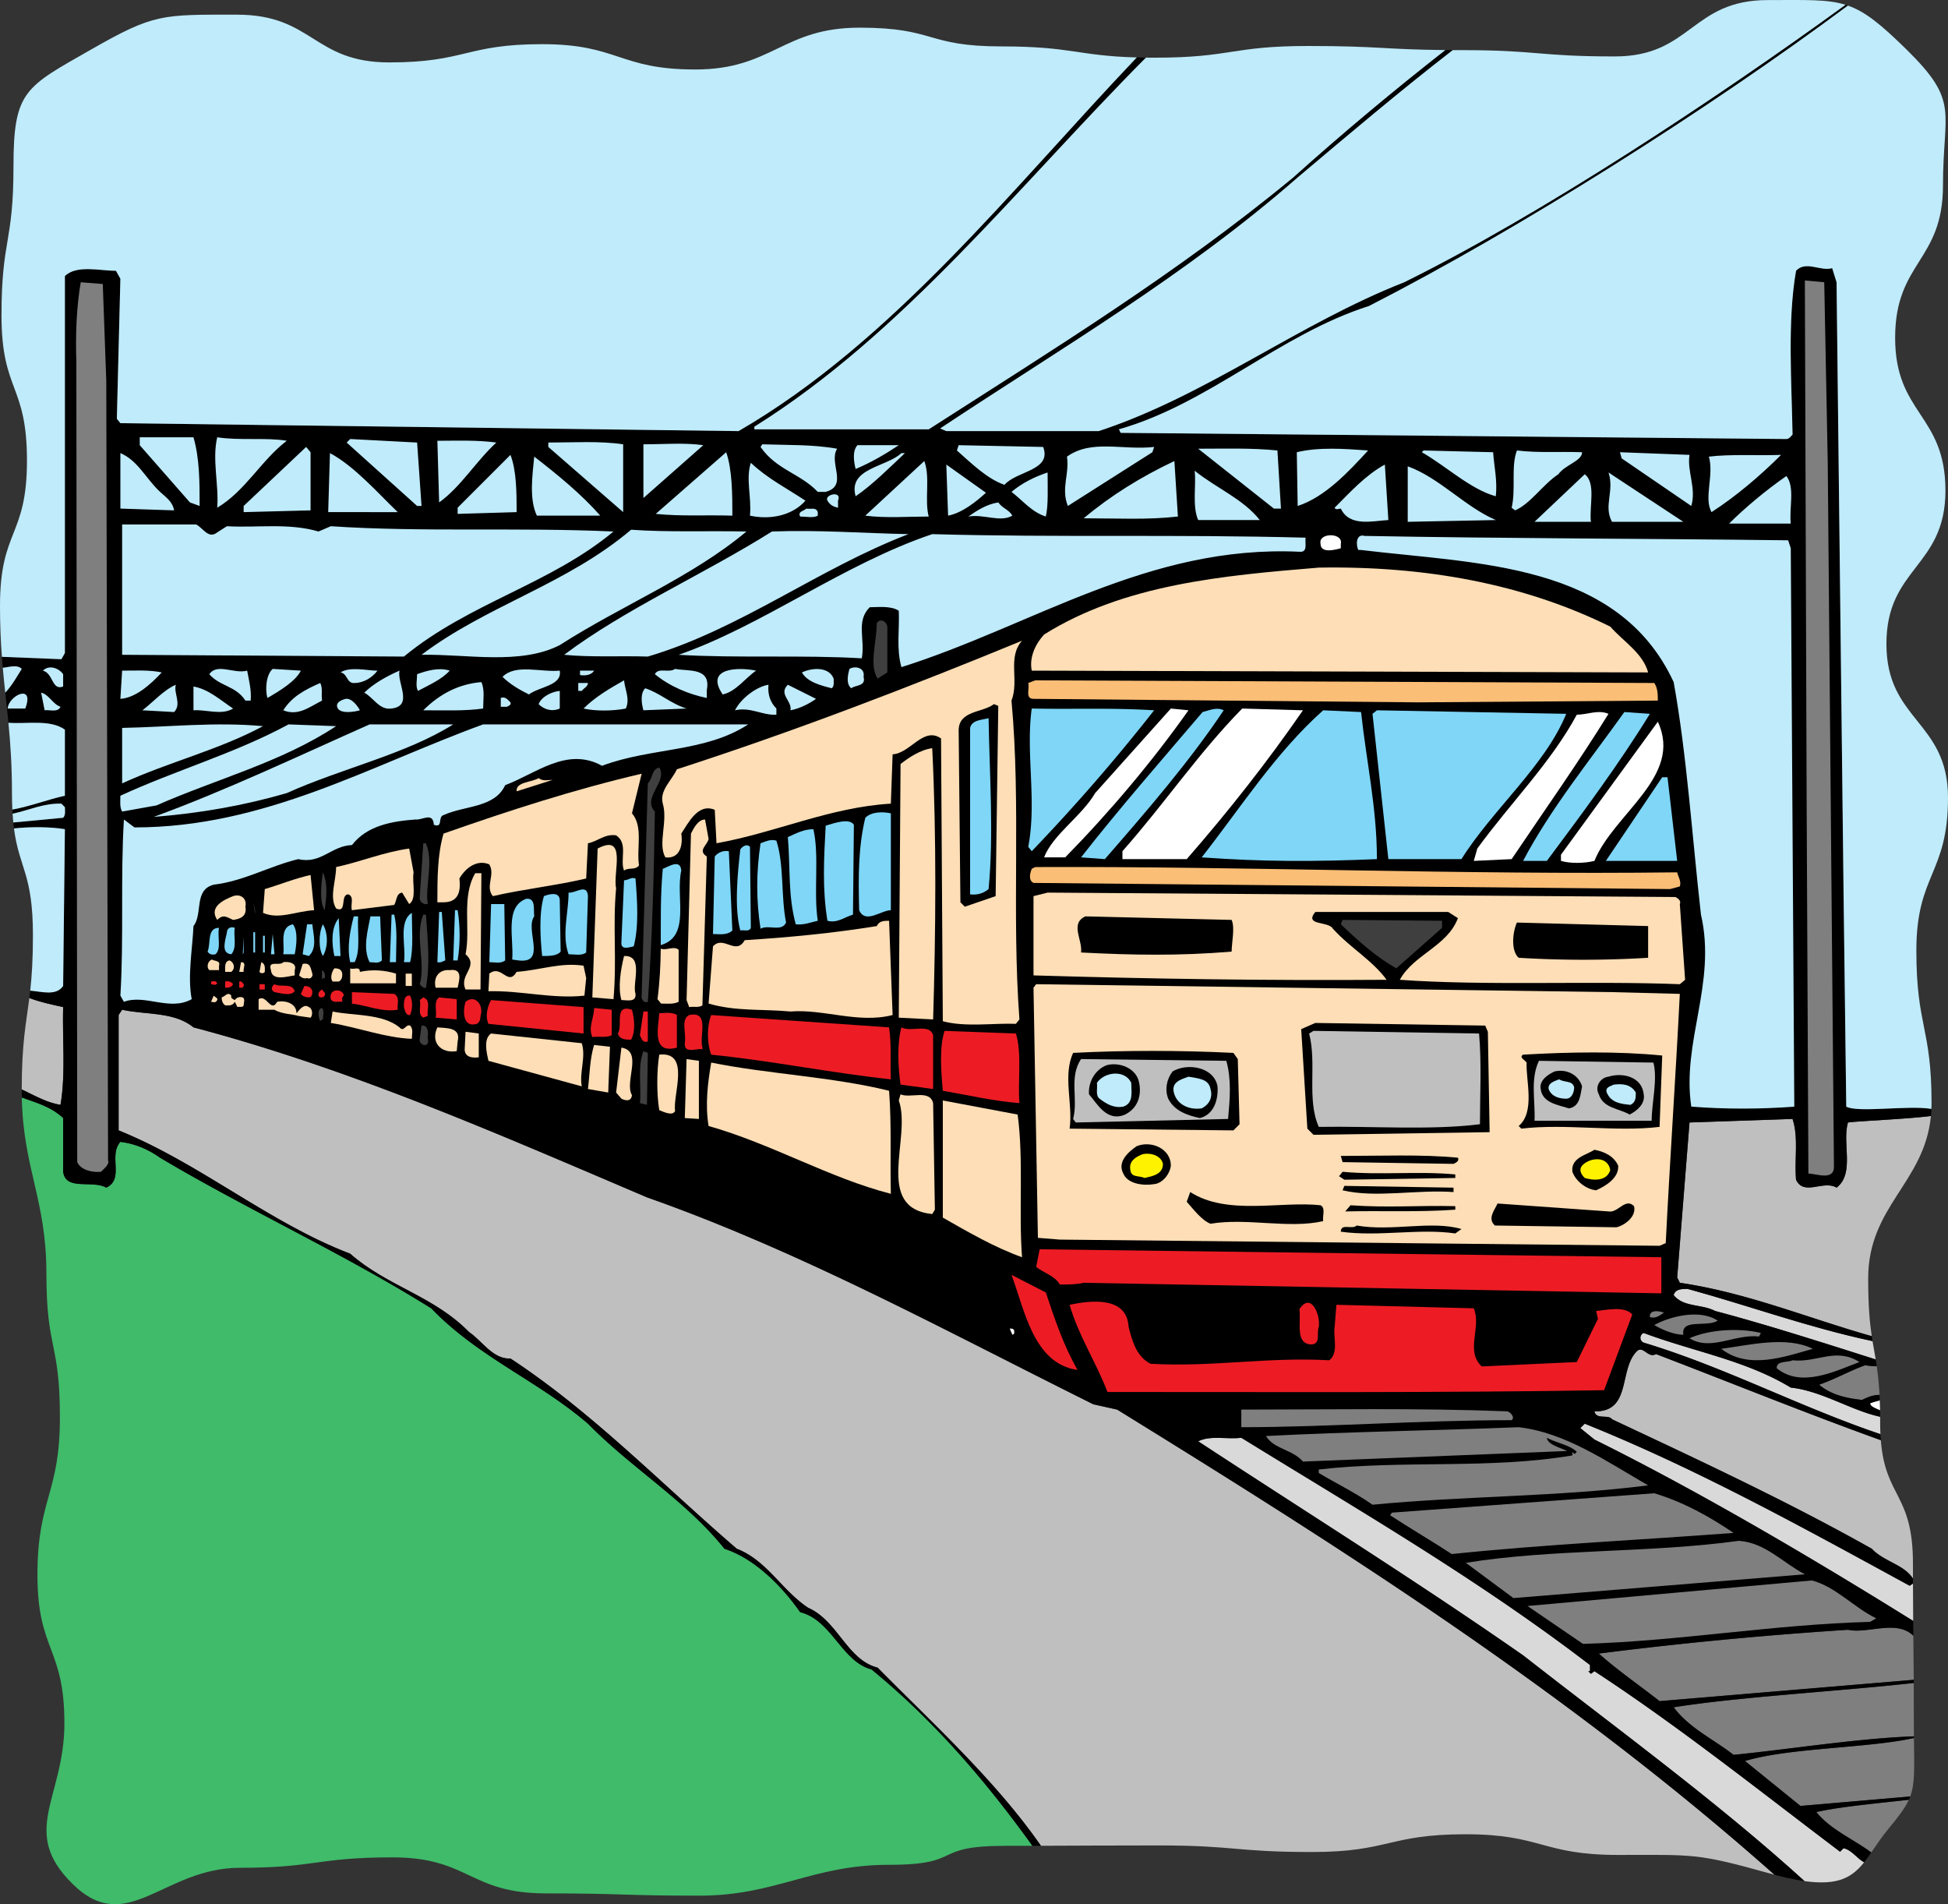 <svg xmlns="http://www.w3.org/2000/svg" width="416.258" height="406.78"><rect width="100%" height="100%" fill="#333333" stroke="none"/><defs><clipPath id="a"><path d="M4 234h217v172.77H4Zm0 0"/></clipPath><clipPath id="b"><path d="M239 1h177.262v236H239Zm0 0"/></clipPath></defs><path fill="#bfbfbf" d="M13.492 215.155c-2.398-.535-4.976-1.074-7.219-1.941-.699 5.496-1.62 9.496-1.632 19.535 2.671 1.238 5.222 2.781 8.285 3.293 1.129-6.586.379-13.926.566-20.887"/><path fill="#d9d9d9" d="M393.2 395.6c-16.934-12.796-34.622-26.906-52.497-38.574l-.754.567-.562-.567h.375v-1.316c-24.086-18.442-49.489-33.117-74.512-48.547-3.2.379-6.586-.563-9.219.754 22.953 15.054 46.473 29.73 69.43 45.722 20.129 15.739 41.492 31.301 60.133 48.239 7.23 1.011 10.195-.836 12.742-4.028-1.531-.812-2.617-2.593-4.387-3.004l-.75.754"/><path fill="#bfbfbf" d="M233.64 300.014c-31.425-15.617-62.28-32.55-95.398-44.218-31.8-13.547-63.41-27.469-96.902-36.313-4.14-3.387-10.16-2.637-15.242-3.765l-.75 1.128v24.649c17.308 6.965 32.175 19.758 49.484 26.344 7.902 6.96 17.875 9.03 25.402 16.746 2.82 1.883 5.079 5.832 8.844 5.644 17.496 11.477 32.176 26.719 48.356 40.645 6.398 2.445 9.597 8.844 15.242 12.605 6.398 2.825 8.277 11.102 14.863 12.797 11.832 11.985 25.195 24.106 34.895 38.055 9.332-.02 11.777-.074 25.093-.074 16.43 0 16.43 1.406 32.86 1.406 16.379 0 16.379-3.793 32.758-3.793 16.316 0 16.316 4.418 32.632 4.418 16.286 0 16.657-.438 32.34 3.945.367.102.719.196 1.07.29-44.082-39.137-92.535-69.786-140.468-99.38l-5.078-1.129"/><g clip-path="url(#a)" transform="translate(0 .01)"><path fill="#3fbb6a" d="M186.223 356.64c-6.399-1.695-8.47-10.538-15.243-12.23-3.949-5.644-9.785-11.476-16.18-13.547-8.28-10.351-19.757-17.125-29.163-26.718-10.727-9.22-23.332-14.114-33.492-24.649-19.004-11.855-38.95-20.887-57.954-32.176-2.636-1.882-5.457-3.011-8.468-3.386-2.633 3.007.941 7.902-3.012 9.785-3.008-1.696-8.656.75-9.219-3.39v-11.477c-2.543-2.422-5.793-3.29-8.836-4.399.317 15.297 5.262 21.785 5.262 37.688 0 16.379 2.883 14.343 2.883 30.722C12.8 319.176 8 320.148 8 336.461c0 16.285 5.762 15.398 5.762 31.68 0 16.039-9.684 23.109 1.761 34.343 11.66 11.442 19.368-3.46 35.707-3.46 16.333 0 16.333-2.227 32.665-2.227 16.378 0 16.378 7.695 32.761 7.695 16.399 0 16.399.485 32.797.485 16.383 0 24.086-6.594 40.469-6.594 16.348 0 8.644-4.055 24.992-4.055 2.164 0 4.035-.004 5.7-.004-9.762-13.562-20.81-26.574-34.391-37.683"/></g><path fill="#fff" d="M401.738 301.315a105.28 105.28 0 0 0-.066-2.156c-.676.215-1.457.36-2.074.668.101.719 1.242 1.055 2.14 1.488"/><path fill="#bfbfbf" d="M349.922 288.538c-4.14 3.762-1.129 13.168-9.219 12.98.375 1.883 3.008.567 3.762 1.696 18.437 8.656 37.445 17.5 55.508 27.66 2.617 2.789 6.847 3.32 8.8 6.383-.004-.993-.004-2.047-.004-3.192 0-15.023-5.89-14.015-6.867-26.383-16.164-5.82-32.011-12.273-48.031-18.394-1.691.941-2.633-1.692-3.95-.75"/><path fill="#d9d9d9" d="M351.238 284.772c-.941.38-.941 1.696 0 2.07 17.301 5.208 33.313 13.723 50.582 19.551a51.196 51.196 0 0 1-.058-2.402c0-.453 0-.887-.004-1.316-6.262-1.375-12.477-5.52-19.098-6.235-9.594-5.832-20.887-7.715-31.422-11.668"/><path fill="#7f7f7f" d="M388.723 295.83c2.445 2.071 5.605 2.868 9.18 3.243 1.109-.555 2.425-1.105 3.718-1.055a65.712 65.712 0 0 0-.59-6.144c-.816.023-1.699-.086-2.468-.203-3.2 1.129-5.958 2.765-9.84 4.16"/><path fill="#d9d9d9" d="M357.637 276.682c2.07 2.633 6.02 1.883 8.843 3.387 11.239 2.985 23.149 6.805 34.329 10.363-.223-1.34-.457-2.578-.68-3.925-13.531-2.86-26.25-7.516-39.484-11.141-1.317 0-2.633 0-3.008 1.316"/><path fill="#bfbfbf" d="M412.61 238.417c-5.075.66-15.4 1.078-17.72 1.387-1.316 4.328 1.508 10.914-2.445 13.925-2.824-1.695-6.96 1.88-8.656-1.695-.375-4.328.566-9.031-.75-12.984l-22.016.754-2.632 33.117.562 1.129c14.356 2.101 27.574 7.62 41.016 11.41-.43-2.875-.766-6.41-.766-12.348 0-15.453 12.04-20.433 13.406-34.695"/><path fill="#7f7f7f" d="M370.43 374.901c11.125-1.074 26.683-3.555 38.547-3.949-.012-1.27-.024-2.672-.024-4.223 0-2.828-.008-5.16-.015-7.18-15.934 1.774-37.325 2.95-51.301 5.192 3.387 4.516 8.465 6.773 12.793 10.16m14.3 10.914 23.454-2.02c1.007-2.706.875-5.741.796-12.48-10.058 2.196-26.683 2.059-36.101 4.903l11.851 9.597m15.137 9.938c1.063-1.535 2.184-3.254 3.656-5.04 2.227-2.702 3.567-4.452 4.368-6.214-6.22.691-15.282 1.55-19.774 2.633 3.113 3.8 7.797 5.714 11.75 8.62"/><path fill="#d9d9d9" d="m338.633 304.155-.942.941 3.012 2.446c22.36 11.086 46.406 25.238 68.113 38.754-.02-2.196-.035-4.703-.043-7.996l-.71.476c-22.766-12.418-45.536-25.027-69.43-34.62"/><path fill="#7f7f7f" d="M394.89 348.182c-17.495 1.13-35.562 2.825-53.245 5.082 3.761 3.387 8.652 6.774 12.98 10.16l54.309-4.554c-.02-3.883-.051-6.574-.082-9.41-3.579-3.54-9.829-.336-13.961-1.278"/><path d="m358.39 272.92 2.633-33.116 22.016-.754c1.316 3.953.375 8.656.75 12.984 1.695 3.574 5.832 0 8.656 1.695 3.953-3.011 1.13-9.597 2.446-13.925 2.32-.31 12.644-.727 17.718-1.387.047-.492.082-.996.102-1.508-4.965-.828-15.75.883-18.195-.492l-.567-44.969L392.445 60.3l-.941-3.012c-2.445.754-5.645-1.692-7.715.566-1.879 10.723-.937 23.895-.75 34.996-.379.375-.754.942-1.316.942l-142.25-1.317-.375-.754c19.191-5.457 34.43-20.32 53.433-26.343 31.934-16.328 72.485-41.961 102.332-64.184l-.496-.168C366.47 21.284 329.34 45.84 300.06 60.3c-22.579 8.843-42.336 24.273-65.29 31.8h-32.554l-1.317-.566c25.778-17.125 52.309-32.55 76.395-53.625 10.805-9.11 21.992-18.582 33.14-27.203l-1.585-.012c-11.121 8.7-22.055 17.832-32.496 27.215-24.836 20.508-51.555 36.879-77.899 53.812h-37.258v-.562c31.957-19.953 56.79-51.828 83.672-78.848-.68-.007-1.328-.02-1.949-.039-26.652 28.008-52.113 60.723-85.105 79.828l-132.09-1.695-.754-.941.754-29.918-.942-1.692c-3.386 0-8.465-1.32-10.914 1.13v80.53l-.75 1.317-12.715-.508c.059.797.125 1.574.192 2.34 1.304-.117 3.05-.766 4.054.238-1.062 1.672-2.015 3.461-3.523 5.078.227 2.133.46 4.246.676 6.434 4.18.293 8.945-.758 12.066 1.473v14.109c-3.719.828-7.34 2.25-11.226 2.96l.046.884c3.45-.727 6.704-2.282 10.43-2.149l.75.754c0 .75.188 1.692-.375 2.258L2.84 175.714c.043.441.09.863.144 1.27 3.672-.391 7.871-.34 10.883.163l-.375 33.492c-1.488 2.168-4.441 1.22-7.031 1.004a69.891 69.891 0 0 1-.188 1.57c2.243.868 4.82 1.407 7.22 1.942-.188 6.961.562 14.3-.567 20.887-3.063-.512-5.613-2.055-8.285-3.293v.164c0 .527.004 1.043.015 1.55 3.043 1.11 6.293 1.977 8.836 4.4v11.476c.563 4.14 6.211 1.695 9.219 3.39 3.953-1.883.379-6.777 3.012-9.785 3.011.375 5.832 1.504 8.468 3.387 19.004 11.289 38.95 20.32 57.954 32.176 10.16 10.535 22.765 15.43 33.492 24.648 9.406 9.594 20.883 16.367 29.164 26.719 6.394 2.07 12.23 7.902 16.18 13.547 6.773 1.691 8.843 10.535 15.242 12.23 13.582 11.11 24.629 24.121 34.39 37.684.637-.004 1.242-.004 1.82-.004-9.699-13.95-23.062-26.07-34.894-38.055-6.586-1.695-8.465-9.973-14.863-12.797-5.645-3.762-8.844-10.16-15.242-12.605-16.18-13.926-30.86-29.168-48.356-40.645-3.766.188-6.023-3.762-8.844-5.644-7.527-7.715-17.5-9.785-25.402-16.746-17.309-6.586-32.176-19.38-49.484-26.344v-24.649l.75-1.129c5.082 1.13 11.101.38 15.242 3.766 33.492 8.844 65.101 22.766 96.902 36.313 33.117 11.668 63.973 28.601 95.399 44.218l5.078 1.13c47.933 29.593 96.386 60.241 140.469 99.378 2.449.649 4.57 1.098 6.406 1.356-18.64-16.938-40.004-32.5-60.133-48.239-22.957-15.992-46.477-30.668-69.43-45.722 2.633-1.317 6.02-.375 9.219-.754 25.023 15.43 50.426 30.105 74.512 48.547v1.316h-.375l.562.566.754-.566c17.875 11.668 35.563 25.777 52.496 38.574l.75-.754c1.77.41 2.856 2.192 4.387 3.004a39.042 39.042 0 0 0 1.531-2.097c-3.953-2.907-8.637-4.82-11.75-8.621 4.492-1.082 13.555-1.942 19.774-2.633.105-.235.203-.469.293-.703l-23.454 2.02-11.851-9.599c9.418-2.843 26.043-2.707 36.101-4.902 0-.121 0-.238-.004-.363-11.863.394-27.421 2.875-38.546 3.95-4.329-3.388-9.407-5.645-12.793-10.161 13.976-2.242 35.367-3.418 51.3-5.191 0-.231 0-.458-.004-.68l-54.308 4.555c-4.328-3.387-9.219-6.774-12.98-10.16 17.683-2.258 35.75-3.954 53.245-5.083 4.133.942 10.383-2.261 13.961 1.278l-.035-3.164c-21.707-13.516-45.754-27.668-68.113-38.754l-3.012-2.446.942-.941c23.894 9.594 46.664 22.203 69.43 34.621l.71-.476v-1.043c-1.953-3.063-6.183-3.594-8.8-6.383-18.063-10.16-37.07-19.004-55.508-27.66-.754-1.13-3.387.187-3.762-1.696 8.09.188 5.078-9.218 9.219-12.98 1.316-.942 2.258 1.691 3.949.75 16.02 6.12 31.867 12.574 48.031 18.394a56.917 56.917 0 0 1-.082-1.289c-17.27-5.828-33.281-14.343-50.582-19.55-.941-.376-.941-1.692 0-2.07 10.535 3.952 21.828 5.835 31.422 11.667 6.621.715 12.836 4.86 19.098 6.235-.004-.47-.012-.922-.02-1.36-.898-.433-2.039-.77-2.14-1.488.617-.309 1.398-.453 2.074-.668a83.34 83.34 0 0 0-.051-1.14c-1.293-.052-2.61.5-3.719 1.054-3.574-.375-6.734-1.172-9.18-3.242 3.883-1.395 6.641-3.031 9.84-4.16.77.117 1.653.226 2.47.203-.071-.5-.15-.977-.224-1.442-11.18-3.558-23.09-7.379-34.328-10.363-2.824-1.504-6.773-.754-8.843-3.387.375-1.316 1.691-1.316 3.007-1.316 13.235 3.625 25.954 8.281 39.485 11.14-.055-.34-.11-.69-.16-1.046-13.442-3.79-26.66-9.309-41.016-11.41l-.562-1.13"/><path fill="#7f7f7f" d="m390.563 98.87 1.32 150.152c.187 3.387-3.766 1.696-5.457 1.696l-.38-81.098-.374-109.7 4.14.38.75 38.57M22.71 81.374l.38 166.52c.375.753-.754 1.695-1.508 2.445-1.879.191-4.328-.375-5.078-2.067l-.188-171.039c-.191-5.457 0-11.476.938-16.933l4.707.375.75 20.699"/><path fill="#fff" d="M286.512 116.182v.942c-1.317.375-4.328 1.129-4.328-.942-.563-2.445 4.89-2.445 4.328 0"/><path fill="#fddeb6" d="M344.09 133.87c2.82 3.2 6.96 5.644 8.09 9.785l-131.711-.379c-.567-2.82.75-5.644 2.633-7.715 17.12-10.722 38.195-12.605 58.707-14.297 22.578-.378 43.652 3.387 62.28 12.606"/><path fill="#3f3f3f" d="m189.61 143.655-2.07 1.316c-1.884-2.824-.188-7.902-.188-11.855.753-1.129 2.07-.375 2.257.754v9.785"/><path fill="#fddeb6" d="M218.398 136.882c-3.199 3.574-.562 8.464-2.257 12.793 2.07 22.578 0 45.347 1.695 68.113l-.754.941c-4.703-.187-10.914.754-15.617-.562l-.38-60.403c-3.76-2.632-6.581 3.2-10.347 3.387l-.375 10.54c-12.984.753-24.648 6.206-37.258 8.464l-.375-7.148c-3.574-1.504-5.644 2.82-7.152 5.082.379 2.257-.187 5.453-3.387 5.078-1.691-2.82.567-7.715-.562-11.477-.754-2.824 1.883-4.894 3.012-7.34 25.023-8.09 49.484-17.496 73.757-27.468"/><path fill="#fbbe76" d="M353.496 145.913c.754 1.129.754 2.445.754 3.762l-51.18.375-82.226-.75c-1.88 0-.754-2.258-1.13-3.387l1.505-.567 132.277.567"/><path fill="#bfebfb" d="m13.867 172.444-.75-.754c-3.726-.133-6.98 1.422-10.43 2.149.043.66.094 1.285.153 1.875l10.652-1.012c.563-.566.375-1.508.375-2.258M.594 142.663c.16 1.828.344 3.582.531 5.316 1.508-1.617 2.46-3.406 3.523-5.078-1.003-1.004-2.75-.355-4.054-.238m12.898 1.367v2.633c-2.445.941-2.07-2.82-4.328-3.387 1.316-1.316 3.387-.562 4.328.754m171.035.566c.567 2.067-1.691 1.692-2.632 2.446-1.13-.942-.754-2.824-.375-4.14 1.316-.755 3.386-.188 3.007 1.694m-131.711-1.32c.38 2.07.942 4.14.754 6.399h-1.129c-2.07-3.2-5.457-3.012-7.714-5.645 1.691-2.445 5.27 0 8.09-.754m11.476 0c-1.129 2.258-4.512 4.328-7.148 5.836-.563-2.07-.188-5.082 1.128-6.21l6.02.374m16.371 0c-1.129 1.508-3.008 2.637-4.89 2.637-1.696.187-1.504-2.07-3.012-2.258 2.07-1.32 5.644-.379 7.902-.379m15.43 0c-1.692 1.883-4.328 3.012-6.774 4.328-.562-.941-.187-2.445-.187-3.574 2.07-.754 4.703-1.504 6.96-.754m23.52 0c.567 3.2-4.328 3.387-6.586 5.082-1.879-.941-3.949-2.07-5.644-3.762 2.824-2.824 8.094-.94 12.23-1.32m31.422 4.141v1.695c-3.762-.754-7.902-2.45-11.101-5.082.753-1.504 3.011-.187 4.328-1.129 2.824.563 7.715-.375 6.773 4.516m10.539-4.141c-2.258 1.508-4.328 4.516-7.152 5.082-3.95-5.832 3.574-5.832 7.152-5.082m16.559 1.695c0 .754.187 1.504-.38 2.07-2.257-.566-5.265-1.316-6.394-3.386 2.446-1.129 5.832-1.129 6.774 1.316m-143.567-1.316c-2.445 2.633-5.644 5.457-8.843 5.645l.375-6.024c2.824 0 5.832-.187 8.468.38m50.801-.38c-.562 2.637 3.012 7.528-1.691 8.094-2.633.375-3.762-2.258-5.832-3.387 1.879-1.883 4.89-3.578 7.523-4.707m41.586 0c-.566.942-1.883 1.13-3.012.942v-.942h3.012m6.399 2.07c.187 2.07 1.316 3.954.375 6.024-2.825.562-6.586.562-9.032 0 2.446-2.45 5.645-4.328 8.657-6.024m-30.485.379c.754 1.692.375 3.762.375 5.645-3.949.562-8.465.375-12.793.375 3.574-3.574 7.715-5.645 12.418-6.02m-34.433.188c.566 1.129.187 2.445.379 3.762-2.637 1.316-5.083 3.386-8.282 2.07 1.883-3.012 4.89-4.516 7.903-5.832m57.203 0c0 .75-.942 1.129-1.32 1.691h-.75v-1.691h2.07m40.265 5.457v1.316c-3.011.188-5.457-1.695-8.843-.941 1.316-2.633 4.703-5.082 7.148-5.457-.187 2.07.379 3.762 1.695 5.082m-128.324-5.082c-.566 1.695 1.317 4.14-.379 5.832l-6.773-.375c2.258-1.695 4.515-4.328 7.152-5.457m136.789 3.012c-1.316.941-3.387 2.07-5.457 2.445.38-2.07-2.633-3.387-.562-5.457l6.02 3.012m-124.563 2.07c-2.446 1.504-5.645.187-8.465.375v-5.082c3.2.566 5.644 2.824 8.465 4.707m96.905 0-9.222.375c-.375-1.316-.75-3.574.38-4.703 3.007.941 5.644 3.387 8.843 4.328m-141.309 0H1.637c.187-2.824 5.836-5.457 3.765 0m114.211 0c-1.691.75-3.386.187-4.515-.941.566-1.508 2.632-2.637 4.515-2.825v3.766m-106.687-.379c-.563 1.32-2.446.566-3.387.754l-.75-3.762c1.691.375 2.445 2.446 4.137 3.008m96.152-.941c.188.566-.379.754-.754.941h-1.316v-1.879c.941-.379 1.504.375 2.07.938m-32.176 1.695c-1.316.375-3.953.754-4.703-.375-.754-1.32.942-1.883 1.692-2.07 1.316-.188 2.636 1.691 3.011 2.445"/><path d="m212.754 191.448-6.586 2.258-.941-.942-.375-36.69c0-4.33 5.078-3.763 7.527-5.645l.937.375-.562 40.644"/><path fill="#7fd6f7" d="M246.621 151.745a400.161 400.161 0 0 1-26.152 30.105l-.754-.941c1.883-9.594-.567-20.133.754-29.54 8.652.188 17.12-.187 26.152.376"/><path fill="#fff" d="M253.96 151.745c-7.714 10.914-16.745 21.637-26.343 31.422h-4.515c1.882-4.89 8.09-8.844 10.914-13.735l16.18-18.062 3.765.375"/><path fill="#7fd6f7" d="M261.484 151.745c-7.148 10.726-16.367 21.45-25.398 31.797l-5.082-.375c8.094-10.348 17.312-20.887 25.969-31.047 1.504-.375 3.007-1.129 4.511-.375"/><path fill="#fff" d="M278.422 151.745c-7.527 10.914-15.809 21.45-24.836 31.797h-13.738v-1.692c8.843-9.972 16.183-20.886 25.59-30.48l12.984.375"/><path fill="#7fd6f7" d="M290.84 152.12c1.129 10.539 3.387 20.512 3.387 31.422-13.547.566-24.274.566-37.446-.375 8.281-10.535 15.809-22.39 25.965-31.422l8.094.375m43.84.379c-4.516 11.101-15.805 20.508-22.39 31.043h-15.618l-3.387-31.043.942-.754 40.453.754"/><path fill="#fff" d="M343.71 152.499c-6.394 10.347-13.733 20.695-20.694 31.043l-8.09.379.75-2.637c6.96-9.594 15.804-18.438 21.262-28.598 2.257 0 4.515-1.129 6.773-.187"/><path fill="#7fd6f7" d="M352.555 152.499c-6.586 10.722-14.301 21.074-22.016 31.422h-5.078c5.832-11.102 14.113-21.262 21.637-31.801l5.457.379m-141.309.937c.192 11.856 1.133 24.84 0 36.504-1.129.942-2.445 1.317-3.95 1.13v-35.563c.376-1.692 2.446-1.692 3.95-2.07"/><path fill="#fff" d="M340.703 183.92c-2.258.563-5.27.563-7.152 0v-1.316l20.699-28.414c5.457 11.668-9.41 19.57-13.547 29.73"/><path fill="#bfebfb" d="M13.867 155.886c-3.12-2.23-7.887-1.18-12.066-1.473.426 4.39.758 9.105.758 15.02 0 1.288.03 2.449.082 3.523 3.886-.711 7.507-2.133 11.226-2.961v-14.11m-.375 54.755.375-33.493c-3.012-.504-7.21-.554-10.883-.164 1.118 8.594 4.055 9.606 4.055 22.848 0 5.21-.246 8.805-.578 11.812 2.59.215 5.543 1.164 7.031-1.004"/><g clip-path="url(#b)" transform="translate(0 .01)"><path fill="#bfebfb" d="m239.098 91.71.375.755 142.25 1.316c.562 0 .937-.566 1.316-.941-.187-11.102-1.129-24.274.75-34.996 2.07-2.258 5.27.187 7.715-.567l.941 3.012 1.504 131.149.567 44.968c2.445 1.375 13.23-.336 18.195.492.016-.386.031-.773.031-1.171 0-16.348-3.246-16.348-3.246-32.696 0-16.304 6.762-16.304 6.762-32.61 0-16.433-13.16-16.433-13.16-32.862 0-16.38 12.613-16.38 12.613-32.758 0-16.313-10.75-16.313-10.75-32.63 0-16.284 10.223-16.284 10.223-32.57 0-16.035 3.675-17.777-7.77-29.011-5.566-5.461-8.855-8.117-12.55-9.406-29.848 22.222-70.4 47.855-102.333 64.183-19.004 6.024-34.242 20.887-53.433 26.344"/></g><path fill="#bfebfb" d="m200.898 91.534 1.317.566h32.555c22.953-7.527 42.71-22.957 65.289-31.8 29.28-14.461 66.41-39.016 94.308-59.274C390.437-.2 385.934.014 377.738.014c-16.332 0-16.332 12.043-32.664 12.043-16.379 0-16.379-1.347-32.762-1.347-.656 0-1.273-.004-1.878-.004-11.149 8.621-22.336 18.094-33.141 27.203-24.086 21.074-50.617 36.5-76.395 53.625"/><path fill="#bfebfb" d="M161.195 91.159v.562h37.258c26.344-16.933 53.063-33.304 77.899-53.812 10.441-9.383 21.375-18.516 32.496-27.215-13.02-.113-14.184-.87-29.332-.87-16.383 0-16.383 2.5-32.77 2.5-.652 0-1.273-.005-1.879-.013-26.883 27.02-51.715 58.895-83.672 78.848"/><path fill="#bfebfb" d="M13.867 139.514v-80.53c2.45-2.45 7.528-1.13 10.914-1.13l.942 1.692-.754 29.918.754.941 132.09 1.695c32.992-19.105 58.453-51.82 85.105-79.828-12.629-.34-13.906-2.355-28.863-2.355-16.309 0-14.067-4.008-30.375-4.008-16.43 0-18.668 8.937-35.098 8.937-16.379 0-16.379-5.41-32.758-5.41-16.316 0-16.316 3.899-32.633 3.899-16.285 0-16.285-10.203-32.57-10.203-16.035 0-17.66-.262-31.101 7.418C5.332 18.655 2.879 19.33 2.879 35.67 2.879 52.004.32 51.019.32 67.35c0 16.383 5.442 14.657 5.442 31.043 0 16.395-5.762 14.641-5.762 31.04 0 4.109.16 7.644.402 10.89l12.715.508.75-1.317"/><path fill="#bfebfb" d="M41.34 93.417c1.316 4.515 1.316 9.594 1.316 14.676l-2.07-.754-10.723-12.23v-1.692H41.34m19.945.75c-5.457 4.14-8.844 10.726-14.867 14.3.379-4.89-1.129-10.347 0-15.05 4.707.75 10.539 0 14.867.75m28.789 13.926h-.941L74.078 94.546l.754-.754 14.3.754.942 13.547m15.992-13.547c-4.328 3.949-7.527 9.406-12.23 12.793l-.375-13.172c4.137 0 8.465-.188 12.605.379m27.094.374v14.489l-15.992-13.926v-.937c5.27 0 10.914-.38 15.992.375m17.125.187-12.797 11.29V94.92c4.328 0 8.844-.375 12.797.187m28.598.755c-1.88 3.008 2.445 7.902-2.446 9.219h-1.69c-3.767-3.953-8.845-4.703-12.231-9.598l.375-.562c5.27.187 10.726 0 15.992.941m13.172-.754c-2.82 1.883-6.02 3.762-9.22 5.082-.374-1.508-.753-3.765.376-5.082h8.844m30.859.375c1.883 5.082-5.644 5.082-8.277 8.094-3.766-1.32-6.965-4.516-10.164-7.34l.379-1.129 18.062.375M66.363 109.034l-14.297.375v-1.316l13.356-12.61.941 1.13v12.421m179.883-12.422-18.062 11.48c-1.508-3.765.375-6.773-.192-10.538 5.27-3.762 11.856-1.317 18.63-2.07l-.376 1.128m26.719-.375.754 12.418h-1.508l-16.18-12.793c5.645 0 11.477-.187 16.934.375m19.379 0c-4.14 4.516-9.219 9.973-15.051 11.856l-.188-11.48c4.704-1.13 9.97-.75 15.239-.376m26.719.375c.19 3.012.94 6.024.566 9.41-5.457-1.504-10.54-6.398-15.809-9.41l.38-.375 14.863.375m19.003 0c0 1.883-3.574 2.637-5.078 4.707-3.386 2.258-5.836 6.207-9.222 7.715l-.75-.566c.937-3.95-.188-8.844 1.129-12.23 4.703.562 8.843.187 13.921.374m-181.574 13.551c-5.832-.188-10.722.187-16.37-.379l15.054-13.172c1.316 3.766 1.316 9.223 1.316 13.55m204.531-12.983c-.562 3.574 1.504 7.148.375 10.914l-14.863-10.16-.379-1.32 14.867.566m-327.21 7.527c1.507 1.504 3.011 2.258 3.386 4.328l-11.476-.379V96.8c3.574 1.507 5.27 5.082 8.09 7.906m51.179 4.703H70.13l.375-12.61c5.27 2.825 10.16 8.47 14.488 12.61M193.371 96.8c-3.387 3.199-6.96 6.777-10.535 9.222-1.695-6.023 6.586-6.21 9.785-9.222h.75m187.219.379c-4.324 4.328-9.594 8.843-14.863 12.23-1.692-3.012.562-7.902-.563-11.855 4.516-.563 10.348-.188 15.426-.375m-270.195 12.23-12.606.375v-1.316l11.29-11.29c1.316 3.387 1.316 8.278 1.316 12.231m17.875.754h-13.547c-1.696-3.578-.942-8.656-.567-12.61 4.895 3.766 10.16 8.094 14.114 12.61m70.183.187c-4.14 0-9.219.375-13.547-.187l12.606-11.668c1.316 3.574 0 8.281.941 11.855m53.25 0c-6.586.75-12.984.375-20.133.375 5.832-4.89 12.23-8.843 19.38-12.23l.753 11.855m-79.593-3.386c-2.82 3.199-7.524 4.136-11.852 3.199.375-3.953-.942-7.906.187-11.293 3.575 3.387 7.715 5.457 11.664 8.094m38.575-1.696c-2.07 1.883-5.082 4.328-8.09 4.895l-.38-10.914 8.47 6.02m85.988 5.831c-3.387.192-8.277 1.508-10.16-2.445-.375 0-1.13.379-1.317-.187 3.2-3.2 6.586-6.961 10.727-9.22l.75 11.852m22.957 0-18.817.38V99.623c6.774 2.445 12.231 8.656 18.817 11.476m-50.429.001h-13.17c-1.316-3.007-.379-7.523-.754-10.535 4.703 3.762 10.348 6.02 13.922 10.535m-45.343-10.16c0 3.2.188 6.965-.378 9.41-3.008-.941-4.891-3.386-7.336-5.27 2.257-1.882 4.89-3.198 7.714-4.14m120.61 10.54c-1.883-3.387.562-6.587-.754-10.54l15.996 10.54h-15.242m-4.515 0h-12.044l10.727-10.16c2.445 1.878.941 6.773 1.316 10.16m42.711.374h-13.172c3.39-3.386 7.907-7.148 12.235-10.16 1.879 2.445.562 6.774.937 10.16m-203.586-4.89v1.504c-.941-.188-1.695-.563-2.262-1.504-.75-1.317 3.2-2.258 2.262 0m37.254 3.199c-2.633 1.504-6.02-.379-9.406.187 1.879-1.316 3.95-2.636 6.394-3.011.942 1.316 2.258 1.507 3.012 2.824m-41.582-.754v.754c-.941.562-2.445.187-3.766.187-.562-1.129.754-1.129 1.32-1.695.938.191 2.067-.375 2.446.754m-132.84 2.633c1.504.754 2.633 3.199 4.512 1.695l2.07-1.316c6.399.375 13.172-.754 19.57 1.129l2.633-1.13c19.758 1.317 39.704.188 60.403 1.13-13.551 11.289-30.86 15.238-44.785 26.718l-60.211-.379v-27.847h15.808"/><path fill="#bfebfb" d="M159.504 113.55c-11.664 9.78-26.719 15.804-39.89 24.27-8.466 4.327-19.946 1.882-29.54 2.07 13.922-10.536 31.043-15.051 44.781-26.72 7.903.567 16.372.192 24.649.38m34.621.562c-19.191 7.34-35.938 20.324-55.695 26.156-6.02-.191-12.043.188-17.875-.379 12.984-9.78 29.73-17.12 44.406-26.34 9.785-.378 19.758.376 29.164.563m84.859.754c-.187 1.129.567 3.2-1.316 3.008-32.363-1.504-57.012 15.808-85.047 24.652-1.129-3.953-.379-8.09-.566-12.043-1.692-1.129-4.516-.754-6.207-.754-3.012 3.012-.942 6.774-1.696 10.914-12.418-.754-26.718 0-39.136-.754 17.875-6.207 35.187-19.378 54.187-25.777 27.098.754 51.371 0 79.781.754m103.114.563.562 1.695.754 119.293c-7.148.562-14.863.562-22.016 0-2.07-13.926 5.457-26.344 2.07-41.02-1.878-16.558-3.007-34.058-5.831-49.672-11.856-25.59-41.961-25.214-66.797-28.226h-.567c-.562-.942-.562-3.574 1.32-3.008 30.106.563 60.774.563 90.505.938m-222.219 39.328c-9.219 6.02-20.695 4.89-31.234 8.843-7.528-4.14-14.11 1.692-20.696 4.137-2.258 4.895-8.656 4.328-13.172 6.399-1.316.378 0 2.824-2.07 2.07-.187-2.824-2.445-.942-3.95-1.129-5.081.375-10.35 1.316-13.55 5.457-4.516.187-6.586 4.137-11.477 3.008-6.207 1.508-11.664 4.707-18.062 5.457-4.328 1.129-2.258 6.21-4.328 8.844-.188 4.703-1.317 10.726-.375 15.617-4.707 2.636-9.973-1.13-14.488.566l-.754-1.316c.754-12.422 0-25.215.754-37.633l2.257 1.691c27.848 0 50.239-13.168 74.508-22.011h56.637m-103.676.375c-9.406 5.078-20.32 7.714-30.105 12.23v-11.855c9.972-.188 19.945-1.317 30.105-.375m15.617 0c-11.664 7.714-25.59 11.289-38.382 16.933l-7.34 1.317c-.563-.938-.375-2.258-.375-3.387 11.855-5.457 24.46-9.031 35.937-15.238l10.16.375"/><path fill="#bfebfb" d="M96.848 154.757c-10.16 6.394-23.899 9.406-35.563 14.675-9.031 2.633-18.629 4.329-28.414 5.082 15.43-5.648 30.86-12.984 46.102-19.757h17.875"/><path fill="#fddeb6" d="M199.203 159.835c.942 19.004.754 39.324.192 57.953l-7.34-.375.379-54.192c1.691-1.316 4.136-3.011 6.77-3.386"/><path fill="#3f3f3f" d="M139.934 173.382c-.188 13.172-.563 27.285-1.504 40.644-.754.375-1.504-.566-1.317-1.316l1.317-45.348c1.129-1.129.754-3.012 2.445-3.387 1.883 3.012-3.762 6.399-.941 9.407"/><path fill="#fddeb6" d="M135.043 173.76c2.445 2.82.941 7.524 1.504 11.102-.75 1.129-2.258.375-3.195 1.129-.942-2.258.937-5.836-1.696-7.527-2.445-.375-3.953 1.316-6.02 1.691l-.378 7.527c-6.399 1.508-13.36 2.258-19.946 3.766-1.69-2.07.567-4.516-.75-6.777-2.636-1.13-5.082.754-6.398 3.011.375 3.012-.375 5.082-3.387 5.082h-1.316c0-5.082 0-10.16 1.316-14.675 13.922-4.895 27.848-9.41 42.336-12.797l-2.07 8.469"/><path fill="#7fd6f7" d="M358.39 183.92h-15.242l12.043-17.874h1.13l2.07 17.875"/><path fill="#fddeb6" d="m118.11 166.608-7.715 2.45c-.188-2.07 3.199-1.883 4.703-2.825.941.754 2.07.375 3.011.375"/><path fill="#7fd6f7" d="M190.363 194.456c-2.07 0-5.457 3.012-6.773 0-.192-7.149-.192-13.547 1.316-19.754 1.317-1.32 3.762-1.32 5.457-.941v20.695"/><path fill="#fddeb6" d="M151.414 179.218c-.187 1.316-2.445 2.445-.379 3.761l-.937 31.801c-.754.563-1.883.188-2.825.375l-.562-1.504.937-35.562c.567-1.13 1.508-3.012 3.012-3.012l.754 4.14"/><path fill="#7fd6f7" d="M182.27 195.397c-1.88.567-3.387 1.883-5.458 1.317-1.125-6.774-.75-13.36-.375-20.32 1.883-.567 5.083-1.692 6.024-.188l-.191 19.191m-8.465-18.25c1.316 5.645 0 13.36.941 19.567-1.695.379-3.012.941-4.707.754-1.691-6.211-1.129-12.043-1.691-18.63 1.691-.75 3.386-1.69 5.457-1.69m-7.903 2.445c1.692 5.27.942 11.855 2.07 17.5-.94 2.066-3.765.375-5.456 1.316-.942-6.02-.942-12.043 0-18.254 1.129-.375 2.07-.937 3.386-.562"/><path fill="#3f3f3f" d="M91.016 180.155c1.691 4.14-.192 8.844.375 12.984-.942.188-1.883-.562-1.696-1.503l.754-11.48h.567"/><path fill="#fddeb6" d="M131.656 189.753c-.754 8.09.188 15.054-.562 23.707l-4.52-.375 1.13-31.801c6.398-3.387 3.198 5.27 3.952 8.469"/><path fill="#7fd6f7" d="M160.445 198.221c-.379.938-1.507.375-2.257.563-1.317-4.89-.567-12.23 0-17.309.375-.566 1.316-1.32 2.07-.566l.187 17.312"/><path fill="#fddeb6" d="M88.379 186.366c-.375 2.258.754 5.645-.942 6.773l-1.503-2.445c-1.317.188-1.13 1.695-1.696 2.633l-9.031 1.129c-.375-1.129.566-2.82-.75-3.387-1.883 0-.187 4.14-2.637 3.012-1.504-2.445 0-5.832 0-8.844 5.27-1.129 10.16-3.2 15.618-3.953l.94 5.082"/><path fill="#7fd6f7" d="M156.492 198.784c-1.129 1.129-3.008.754-4.137.754l.375-16.559c.754-.941 1.883-1.316 3.012-1.129l.75 16.934"/><path fill="#fddeb6" d="M141.254 214.401c1.316 0 2.633.188 3.762-.375v-11.101c-.926-.93-2.7.23-3.825-.262-.043 3.402-.183 6.894-.691 10.797l.754.941"/><path fill="#7fd6f7" d="M145.578 185.991c-.187-2.637-2.82-.754-3.95-.379-.554 6.078-.394 11.121-.433 16.3 6.489-1.874 3.11-10.265 4.383-15.921"/><path fill="#fbbe76" d="M358.39 186.366c.188.941.938 1.883.563 3.012l-2.07.562-136.04-1.316c-1.128-.563-.753-2.07-.374-3.012l.75-.375c45.535-.187 90.508 1.695 137.172 1.129"/><path fill="#3f3f3f" d="M69.375 194.456c-1.129-1.692-.754-5.645-.375-8.09 1.129 2.633.75 5.27.375 8.09"/><path fill="#fddeb6" d="M102.68 211.393h-3.2c-1.503-3.199 3.012-4.894 0-7.527 1.13-5.457-.94-12.23 2.07-17.312h1.317l-.187 24.84m-35.563-16.938c-3.762.187-7.527 2.07-10.914.566l.379-5.082c3.2-.941 6.395-2.258 9.781-3.008l.754 7.524"/><path fill="#7fd6f7" d="M135.797 187.682c.375 4.707.75 10.16-.375 14.489-.942.187-2.824.941-2.637-.942l.567-13.168c.937 0 1.503-.754 2.445-.379m-10.16 3.766-.38 12.04c-.94.753-2.445.378-3.76.378-1.509-4.14 0-8.844 0-13.172 1.503.188 3.948-2.07 4.14.754"/><path fill="#fddeb6" d="M358.012 191.636c.379.187 1.316.753.941 1.503l1.129 16.184-1.129.941c-19.004-.753-41.582.375-59.836-.941 3.012-5.457 10.16-7.152 12.418-13.172l-2.066-1.316h-28.414c-2.446 3.008 2.824 1.879 3.761 3.574 3.766 4.137 8.47 6.773 11.48 10.914-25.776.188-50.429-.191-75.452-.941v-16.934l3.011-.754 134.157.942"/><path fill="#7fd6f7" d="m119.613 192.39.188 10.91c-.75.941-2.446.941-3.95.941-.374-3.574-.753-9.031.376-12.793.941-.379 3.386-1.129 3.386.941"/><path fill="#fddeb6" d="M52.441 193.706c.375 2.066-1.129 2.633-2.636 2.82-1.317-.562-2.067-1.316-3.387 0-1.879-2.82 1.508-4.328 3.387-5.078 1.695-.566 3.011.563 2.636 2.258"/><path fill="#7fd6f7" d="M114.156 195.772c-2.066 2.824 2.824 10.164-3.386 9.41l-1.317-.187c.375-4.516-1.691-11.29 3.012-12.984 2.07-.188 1.504 2.257 1.691 3.761"/><path fill="#3f3f3f" d="m54.512 195.397-.38-2.633.38 1.692zm0 0"/><path fill="#7fd6f7" d="M107.95 205.182c-.942.754-2.259.375-3.388.375l.376-12.418h2.824l.187 12.043M97.79 194.456c.562 3.387.562 7.34 0 10.726h-.942l.375-10.726h.566m-2.637 10.726c-.562.188-.941.563-1.691.375l.375-10.722h.566l.75 10.347m-7.148-10.16c0 3.2.375 7.715-.375 10.535h-1.32c.566-3.011-1.317-8.652 1.695-10.535m-3.766.375c.754 3.2.38 6.774.38 10.16H83.3l.375-10.16h.562"/><path fill="#3f3f3f" d="M91.016 195.397c.375 5.457.937 10.348 0 15.617-.567.188-.942-.375-1.32-.75 1.32-4.52-1.13-10.164.753-14.867h.567"/><path fill="#7fd6f7" d="M76.527 195.772c-.191 3.387.563 7.34-.754 9.785h-.941c-.754-3.199 0-6.773.754-9.785h.941m5.078 9.41c-.753.754-1.69.375-2.632.375-1.508-3.011-.38-6.773.187-9.785h2.07l.375 9.41"/><path d="M263.18 196.526c.754 1.695 0 4.89 0 6.774-11.29.941-21.262.754-32.176.187.379-2.633-2.445-6.207.941-7.715l31.235.754"/><path fill="#7fd6f7" d="M71.445 204.241c-.562-2.633-.754-6.02.942-8.09l.375 8.09h-1.317"/><path fill="#3f3f3f" d="m308.148 198.221-9.78 8.653c-4.329-2.445-8.095-5.832-11.856-9.406l.375-.942 21.261.188v1.507"/><path fill="#fddeb6" d="M190.738 216.85c-7.34 1.88-14.675-1.32-21.828-.754-6.207-.566-11.664 0-17.496-1.695l.941-12.23c2.258-2.446 4.891 2.07 6.774-1.317 9.219-.566 19.004-1.504 28.223-3.011.562-1.13 1.503-1.13 2.632-1.13l.754 20.137"/><path d="M352.18 204.616a225.5 225.5 0 0 1-27.66 0c-1.692-1.504-1.317-5.457-.375-7.523l28.035.75v6.773"/><path fill="#7fd6f7" d="M62.977 203.866H60.53c.375-1.883-.941-5.832 2.07-6.398 1.13 1.503.754 4.515.376 6.398m3.766-6.398c.188 2.07 1.13 5.078-.754 6.773l-1.316-.375.941-6.398h1.13M69 204.241c-.941-1.504-.941-4.89 0-6.773 1.129 1.882 1.129 4.89 0 6.773m-22.203-6.02c-.379 1.88.562 4.516-.754 5.645-.754.188-1.316 0-1.691-.566.75-1.692-.192-5.079 2.445-5.079m3.387 0c-.38 1.504.562 4.137-.754 5.645-2.446-.191-1.13-3.387-.942-4.707 0-.75.754-1.316 1.696-.938m3.949.938h.379v4.328h-.38v-4.328m3.766 4.707.375-4.328.38 4.328zm-1.695-3.953h.379v3.574h-.379v-3.574m-4.328 3.953.191-3.766v3.387zm0 0"/><path fill="#fddeb6" d="M135.797 212.33c.187 1.884-1.883 1.321-3.012 1.321-.754-2.637-.187-6.398.567-9.41 4.324-.187 1.691 5.832 2.445 8.09m-89-6.02v.942h-2.07c-.754-.754-.188-2.07.562-2.258.566.375 1.883.187 1.508 1.316m2.633 1.317h-1.317c0-.942-.187-2.258.942-2.446.941.375 1.316 1.692.375 2.446m2.636 0h-.941l.375-2.07c1.316 0 .375 1.316.566 2.07m4.516 0c-.191.375-.941.375-1.129 0l.375-2.07c.942.378.754 1.316.754 2.07m6.395-.375v1.129c-1.504.187-4.891 1.316-5.079-1.13-.753-2.257 1.883-.753 2.633-1.695 1.13-.187 3.012.188 2.446 1.696m3.765.75c.188.566-.379 1.32-1.129.941-.566.188-1.129 0-1.695-.562l.754-2.446c1.691-.379 1.691.938 2.07 2.067m58.516.941-.375 3.766c-6.774.75-13.547-1.13-20.512-.942l.192-3.765c2.632-2.067 3.949 2.824 5.832-.375 5.082-.375 9.406-2.07 14.3-1.317l.563 2.633m-52.118-.941c0 .566 0 1.32-.753 1.695H71.07c-.566-.754-.187-2.07.375-2.824.942 0 1.504.191 1.696 1.129m3.761-.375c2.633-.563 5.27-.375 7.715.375v2.07h-9.785v-3.2c.754.38 2.07-.562 2.07.755"/><path fill="#3f3f3f" d="M69.375 208.944c-.375 0-.563.188-.563.38v-2.071c.563.375.75 1.129.563 1.691"/><path fill="#fddeb6" d="M97.79 211.014h-4.708c-.562-2.445.941-3.949 3.012-3.761 2.824-.38 2.07 2.07 1.695 3.761m-9.785-.374h-1.317v-2.637h1.317v2.636"/><path fill="#ed1c24" d="M46.418 210.073c-.375.566-.938.191-1.316.191v-.566c.378 0 .941-.375 1.316.375m3.387.191c-.375.75-1.13.75-1.692.75v-1.316c.563-.187 1.317 0 1.692.566m2.261 0c.188.375-.191.563-.191.75h-.75v-1.316c.563-.187.75.375.941.566m4.516 1.129h-1.129v-1.129h1.129v1.13m6.395.374c-.942 1.13-3.008.375-4.325.188-.754-.375-.754-1.129 0-1.692 1.317.75 3.762-.378 4.325 1.504"/><path fill="#fddeb6" d="M358.953 212.33c-.941 18.63-2.07 34.622-3.012 53.25l-1.316.567-128.137-1.32-4.703-.375-.941-53.438.566-.75 123.055 1.692 14.488.375"/><path fill="#ed1c24" d="M66.742 211.768c0 .375 0 1.317-.754 1.317-.566 0-1.316-.188-1.695-.754l.754-1.692c.566 0 1.508.188 1.695 1.13m2.633.941c-.188.375-.563.375-.941.375-.75-.375-.375-1.317.379-1.692.187.375.937.75.562 1.317m4.141 0c-.567.187-.375.941-.375 1.316-.942-.187-1.883.375-2.45-.566-.562-2.258 2.45-2.446 2.825-.75m10.722-.38c1.32.755.567 2.259.754 3.388-3.387.566-6.586-.938-9.785-1.317v-2.445l9.031.375"/><path fill="#fddeb6" d="M50.184 213.651c.375-.566.941-.754 1.691-.566.566.375.191 1.129.191 1.695-.191.563-.941.188-1.32.375l-.562-1.129c-.567.942-1.317.754-2.07.754-.567-.379-.755-1.129-.755-1.695.754-.188 1.317-1.317 2.07-.375-.187.562.376.75.755.941m-3.766 0c-.375.75-.938.375-1.316.375l.566-1.316c.375.375.941.562.75.941"/><path fill="#ed1c24" d="M87.629 212.71c.562 1.129.562 2.82 0 4.14-.942.184-1.133-1.132-1.32-1.695 0-1.129 0-2.633 1.32-2.445m3.761 4.324-.94.379c-1.317-.754-.376-2.445-.755-3.762l.754-.566c1.696.566.754 2.633.942 3.949m6.207.754-4.516-.375c.379-1.317-.562-3.387.754-4.328l3.762.375v4.328"/><path fill="#fddeb6" d="M59.215 214.026c1.883-.375 4.14.375 4.14 2.445.75-.94 1.692-2.07 2.633-1.316.754.188.942 1.695.375 2.258l-2.633-.379c-1.128-.375-3.574-.375-5.078-1.316h-3.39v-2.258c1.695-1.13 2.636 3.011 3.953.566"/><path fill="#ed1c24" d="M102.68 217.034c0 .754-.188 1.32-.754 1.695-3.2.942-3.008-3.011-2.446-4.703 2.07-1.695 3.954.754 3.2 3.008m22.015 3.766-20.324-2.07c-.75-1.696-.187-3.762.567-5.079l19.757 1.504v5.645"/><path fill="#3f3f3f" d="M69 217.788c-.188 0-.379.187-.566.379-.375-.754-.75-2.637.379-2.824.562.753.187 1.691.187 2.445"/><path fill="#ed1c24" d="M130.715 221.175c-1.13.566-2.633.187-4.14.375-.938-2.067.378-4.137.378-6.207l3.762.375v5.457m4.328-5.457c.562 2.07.754 4.707-.188 6.398-1.128 0-2.445 0-2.824-1.316 1.13-1.696-.937-6.399 3.012-5.082"/><path fill="#fddeb6" d="M85.367 219.483c.942 1.13 1.32-.754 2.262-.379.75.754.375 1.883.375 2.825-5.645-.188-11.477-2.446-17.313-3.387l.38-2.446c4.327.938 10.534.375 14.296 3.387"/><path fill="#ed1c24" d="M138.43 222.491c-1.13.379-1.317-.562-1.692-1.316l.75-5.079h.942v6.395m6.21 1.32c-5.456 1.504-3.952-4.328-3.765-7.34.754 0 2.637-.375 3.766.38v6.96m5.457 0v.375c-.942-.375-3.953 1.13-3.766-1.316.379-2.07-.941-5.082.941-6.02 4.516-.941 2.07 4.512 2.825 6.961m39.886-4.328c.567 3.95.192 6.961.38 11.102-12.423-1.317-25.403-3.953-38.387-5.27-.942-2.445-.942-6.21 0-8.465l38.007 2.633"/><path d="m317.934 220.425.378 21.449-37.632.562-1.317-1.316-1.316-21.262 3.008-1.316 36.316.562.563 1.32"/><path fill="#3f3f3f" d="M91.39 221.55c0 .566.376 1.32-.374 1.695-.754.187-1.508-.563-1.32-1.316l.378-2.825c1.317-.187 1.504 1.32 1.317 2.446"/><path fill="#fddeb6" d="m97.79 222.491-.192 2.07c-3.387.567-5.645-1.879-4.137-5.078 2.07.188 5.078 0 4.328 3.008"/><path fill="#ed1c24" d="M199.395 221.175v11.48l-6.961-.941c-.567-3.953-.754-8.844.187-12.23 2.07 1.128 6.02-.942 6.774 1.69m17.687-.374c1.316 4.14.375 10.347.754 14.863-5.27-.375-10.914-1.692-16.371-2.633-.38-4.14-.754-9.41.375-12.797l15.242.567"/><path fill="#bfbfbf" d="M316.055 220.8c.562 6.398.187 13.359.187 19.379-10.539 1.316-22.957.378-34.433.566-2.637-5.832-.38-13.547-2.07-19.945l.94-.567 35.376.567"/><path fill="#fddeb6" d="M102.305 225.878c-1.32.191-3.012 0-3.012-1.692l.187-3.761 2.825.375v5.078m22.011-3.008c.942 3.008-.562 6.207 0 9.219l-19.945-5.457c-.375-1.692-1.129-4.703.567-5.832l19.378 2.07m5.649 10.535-4.328-.75c.375-3.012.375-6.398 1.316-9.41l3.387.375-.375 9.785m5.078.566c-.188 1.504-1.504 1.13-2.258.754l-1.129-1.32 1.13-9.594c4.702.75.566 7.336 2.257 10.16"/><path d="m264.496 226.257.375 13.922-1.316 1.316-34.996-.375c.753-5.27-1.504-11.29.753-16.18 10.723-.566 22.954-.566 34.243 0l.941 1.317"/><path fill="#3f3f3f" d="m138.242 236.042-1.504-.38c.375-3.198-.566-7.714.75-11.1l.942.378-.188 11.102"/><path d="M354.625 240.745c-9.406 1.129-20.133-.754-29.54.375l-.565-.563c3.574-3.011 1.503-9.785 1.695-13.55-.38-.563-1.695-1.13-.754-1.692 9.785-.566 20.32-.754 29.73.188l-.566 15.242"/><path fill="#fddeb6" d="M144.262 237.358c-.563 1.13-2.446.188-3.387-.187-.563-3.387-.563-8.282 0-11.856 6.773-.754 2.824 8.656 3.387 12.043m5.082 1.692-3.012-.188.379-12.605 2.633.375v12.418"/><path fill="#bfbfbf" d="M262.05 226.632c1.13 4.14.755 8.093.376 12.418l-32.551.754-.563-.754c1.13-4.325-.94-8.844 1.692-12.793l31.047.375m91.258.375c.941 3.578-.375 8.656-.375 12.418h-25.028c.188-4.325-.941-8.84.942-12.793l24.46.375"/><path fill="#fddeb6" d="M189.984 233.03c.567 7.527.192 14.676.38 22.016-13.173-3.387-25.59-10.727-38.95-14.489-.754-4.515-.187-9.222.563-13.55 12.043 2.449 25.777 3.011 38.007 6.023"/><path d="M243.422 231.335c.566 2.824-.375 5.457-3.008 6.777-3.953 1.692-6.023-2.45-7.715-4.328-.187-2.637 1.317-5.27 3.762-6.211 2.637-.754 6.398.566 6.96 3.762m16.747.754c.187 2.824-.75 6.023-3.762 6.773-2.633-.562-5.457-1.504-6.773-4.137-.754-1.882-.375-4.14.941-5.836 3.2-1.882 8.844-.94 9.594 3.2m77.898 0c-.375 1.695-.375 4.328-2.82 4.703-2.258-.75-5.644-1.13-6.023-4.137-.375-1.883 1.695-3.2 3.011-3.766 2.633-.562 5.082.754 5.832 3.2"/><path fill="#bfebfb" d="M241.73 231.335c0 1.883.563 4.328-1.695 5.082-2.07.375-3.574-.567-5.078-1.692-.941-.754-.379-2.261-.566-3.39 1.695-2.446 6.023-2.82 7.34 0"/><path d="M351.238 233.784c.375 2.066-1.504 3.574-3.011 4.328-2.258-1.32-5.645-1.32-6.582-4.328-.942-1.695.375-3.578 2.066-3.766 3.012-.941 7.152 0 7.527 3.766"/><path fill="#bfebfb" d="M258.664 232.655c.566 1.879-.375 3.387-1.883 4.137-2.633.379-5.078-.75-5.832-3.008-.941-2.637 1.504-3.2 3.012-3.766 1.883.38 4.328.38 4.703 2.637m77.711-.379c0 1.13-.566 2.45-1.695 2.45-1.692 0-3.2-.567-3.762-2.07-.188-1.321 1.316-1.696 2.258-2.071 1.129.75 2.82.187 3.199 1.691m13.172 1.129c0 1.129 0 2.07-1.133 2.637-1.879-.192-4.137-.38-5.078-2.637-.375-1.129.754-1.316 1.504-1.691 1.695-.188 3.574-.188 4.707 1.691"/><path fill="#fddeb6" d="m199.395 235.663.375 22.77-.567.937c-12.605-1.313-4.324-16.367-7.148-24.27l.379-1.316c2.07.941 6.207-1.129 6.96 1.879m18.063 2.449c1.316 9.781.188 20.883.941 30.48-5.832-2.07-11.668-5.456-16.933-8.468V235.1l15.992 3.012"/><path d="M250.195 249.022c-.187 1.696-1.691 3.766-3.574 3.953-2.258.375-5.644 0-6.586-2.257-1.316-2.446.942-4.516 2.824-5.836 3.2-1.317 7.336.566 7.336 4.14m95.586 0c.188 2.637-2.633 4.328-4.703 5.27-2.07-.188-4.328-1.883-5.082-3.953-.375-3.008 3.012-3.575 4.707-4.703 2.067.378 4.137 1.316 5.078 3.386"/><path fill="#fff200" d="M248.504 248.647c0 2.258-2.258 2.633-3.953 3.012-1.13-.566-2.82 0-3.012-1.695-.375-1.883 1.133-2.82 2.637-3.387 1.883-.375 3.953.375 4.328 2.07"/><path d="M311.535 247.33c.38.75-.562 1.13-.937 1.317l-23.711-.375-.375-1.32c8.468 0 17.308-.375 25.023.379"/><path fill="#fff200" d="M344.09 249.964c-.754 2.445-3.578 2.257-5.457 1.695-.754-.754-1.317-1.695-.567-2.637 1.508-1.691 5.457-2.258 6.024.942"/><path d="M310.973 250.905v.754l-23.707.375-1.13-.754.75-.941c8.094.754 16.184-.188 24.087.566m-.375 3.762c-8.094-.563-16.559 1.32-23.711-.375l.379-.942 23.332.38v.937m-28.414 2.824c1.128.566.375 2.258.562 3.387-7.336 1.691-16.367-.754-24.082.562-1.883-.75-3.574-3.008-5.078-4.703l.75-2.07c7.902 5.082 19.383 1.883 27.848 2.824m61.526 1.316c2.071.375 3.58-3.011 5.458-1.128.566 2.257-2.07 4.14-3.762 4.515l-25.965-.375c-1.695-1.508 0-3.387.563-4.703l23.707 1.691m-32.738-1.128v.753c-7.715.563-15.993.188-23.52.375l1.129-1.316c8.09.566 14.488 0 22.39.188m1.318 4.891-1.317.94c-7.715-1.128-16.371.754-24.461-.374 0-1.883 2.445-.375 3.386-1.317 7.528 1.317 15.993-1.129 22.391.75"/><path fill="#ed1c24" d="M355.004 276.307 231.57 274.05c-1.507.375-3.386.375-5.082.375-1.129-1.883-3.386-2.446-5.078-3.762l.75-3.766 132.844 1.696v7.714m-131.527-.187c1.882 5.644 3.765 11.289 6.777 16.555-9.41-1.317-11.29-12.793-14.113-20.32l7.336 3.765m17.687 7.336c.754 3.012 1.695 6.398 4.703 7.902 13.172.754 25.028-1.504 38.2-.75 2.07-1.695.75-5.082 1.128-7.152l.375-4.703 29.356.754c1.691 4.136-1.883 9.03 1.691 12.418l20.32-.942 4.516-9.219-.375-1.695c2.258-.187 6.02-1.129 7.715.754l-6.023 16.18c-35.184.566-69.43.379-106.122.379-2.445-6.399-6.207-12.043-8.09-18.63 4.516-.94 12.231-1.882 12.606 4.704"/><path fill="#ed1c24" d="M281.809 283.456c-.567 1.316.562 3.765-1.696 3.765-3.386-.19-2.066-4.707-2.445-7.527 2.445-3.762 4.516 1.129 4.14 3.762"/><path fill="#7f7f7f" d="M355.566 280.444c-.941.567-1.695 1.32-3.011.942-.188-1.692 2.07-1.317 3.011-.942m11.477 1.696c-2.258 1.503-7.902-.567-7.336 3.011-1.883 0-4.328-.941-6.21-2.07 3.01-1.695 9.597-3.574 13.546-.942"/><path fill="#fff" d="M216.703 284.21c0 .375.192.75-.375.941l-.562-1.32c.375 0 .75 0 .937.379"/><path fill="#7f7f7f" d="M375.887 285.526c-5.27-.566-10.348 3.2-14.864.375 4.141-1.879 10.723-2.258 15.243-1.129l-.38.754m11.477 2.633c-6.02 1.695-13.734 4.516-19.566 0 5.832-.75 13.926-2.82 19.566 0m9.977 2.824c-5.082 1.883-12.422 5.645-17.688 1.317 0-1.692 2.258-1.13 3.387-1.692 5.266.563 9.219-2.824 14.3.375m-75.265 10.535c.754.188 1.692 1.317.942 1.883-19.383 0-39.516 1.504-57.766 1.504v-3.762c19.379 0 37.633-.375 56.824.375m30.106 15.809c-19.004 2.445-39.516 2.258-58.895 4.137-3.762-2.633-7.715-4.516-11.476-6.774v-.75c18.062-2.07 36.504 0 54.187-3.011v-.754c.192.187.379.566.567.379l.375-.38c-1.504-1.503-4.329-1.882-6.399-3.011.191 1.508 2.824 2.07 4.328 2.824l-56.445 2.258c-2.258-2.633-6.211-2.633-7.902-5.457 18.25-.942 34.996-1.129 54-1.883 9.972 1.129 18.816 7.34 27.66 12.422"/><path d="m327.906 306.6 1.883.563-1.883-.563"/><path fill="#7f7f7f" d="M370.43 327.487c-19.754 1.504-40.266 2.445-60.211 4.516-4.328-2.824-8.844-5.457-13.172-8.282l.379-.562 56.07-4.14c6.211 1.882 11.668 4.894 16.934 8.468m15.242 8.843c-20.508 1.692-41.582 3.388-62.281 5.079l-10.16-7.527c18.44-3.008 39.324-2.067 58.328-4.703 5.644.378 9.41 4.703 14.113 7.152m15.242 9.406-1.316.754c-20.887.563-40.832 4.137-61.344 4.703l-11.852-8.09 60.774-5.457c5.082 1.317 9.035 5.832 13.738 8.09"/></svg>
